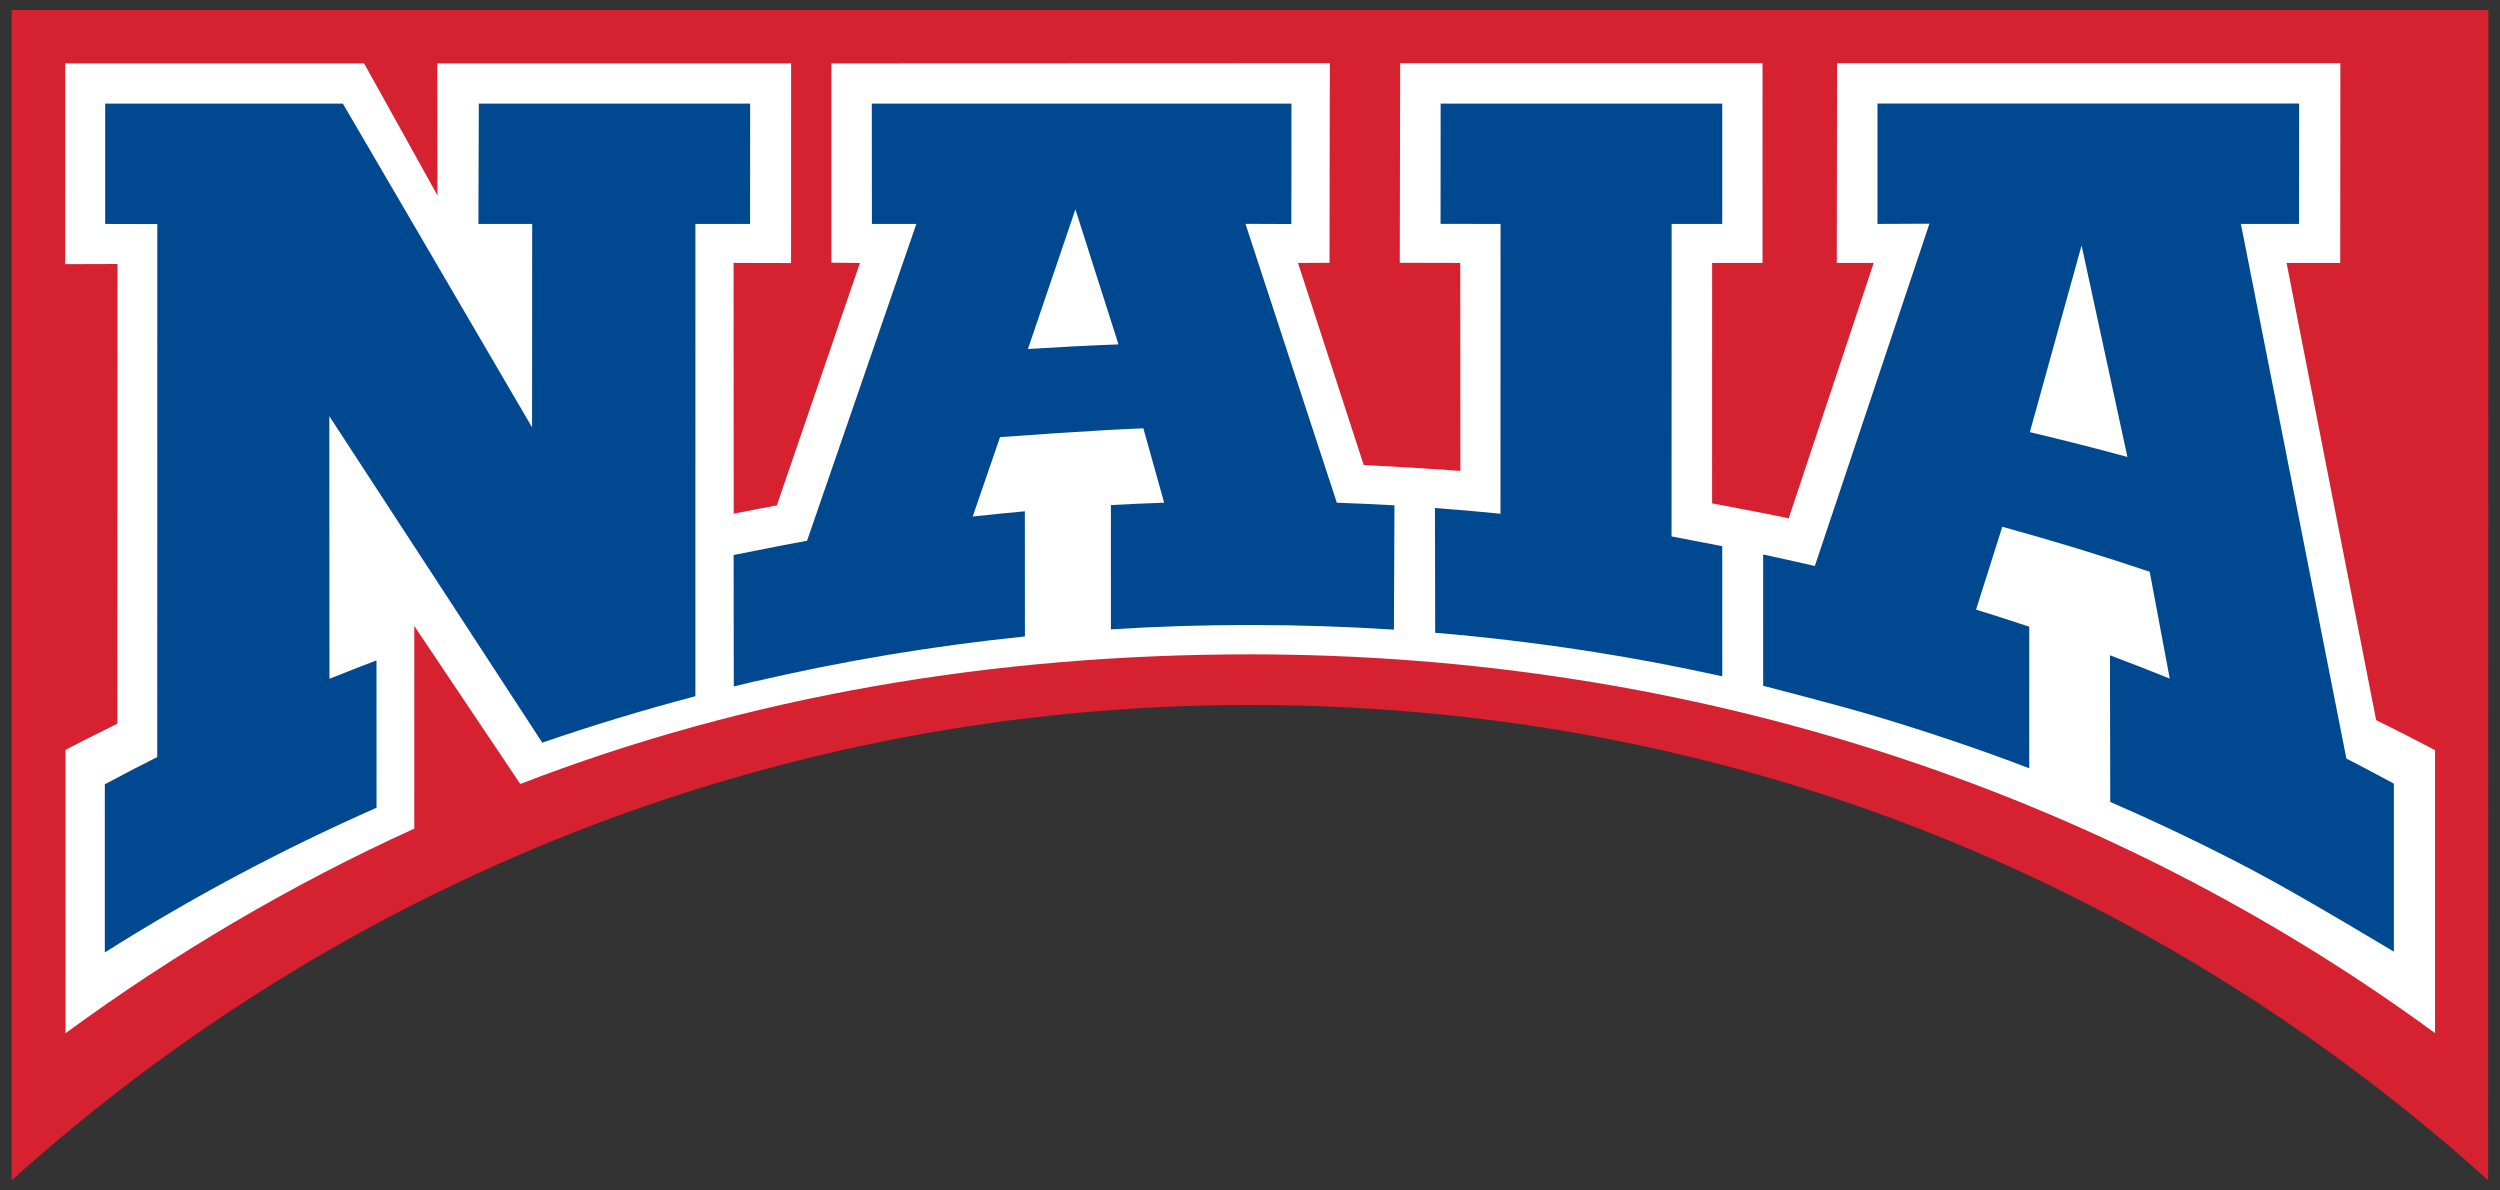 <svg width="126" height="60" fill="none" xmlns="http://www.w3.org/2000/svg"><rect width="100%" height="100%" fill="#333333" stroke="none"/><path d="M.586 59.49C17.115 44.597 38.998 35.531 62.997 35.531c26.563 0 47.694 10.689 62.408 23.956l-.004.009.013-58.992H.588V59.496l-.002-.006z" fill="#D52130"/><path d="M67.021 3.185l-25.118.01v10.044l1.437.013-4.189 12.22-.138.026c-.699.129-1.341.253-2.034.392l-.007-12.639 2.897.007.003-10.064H22.039l.008 6.653-3.697-6.653H3.286L3.284 13.313l2.637-.007-.007 23.167s-1.758.87-2.613 1.319l.004 14.28c5.455-3.994 11.326-7.466 17.576-10.311l-.001-.002.001-10.208 5.341 7.962c11.373-4.402 23.782-6.534 36.777-6.534 22.426 0 43.114 6.925 59.727 19.089l.001-14.262-.09-.046c-.985-.517-1.876-.971-2.879-1.463l-4.515-23.046h2.705l.006-10.067H92.588l-.014 10.067 1.86-.001-4.283 12.871h-.003c-1.278-.269-3.858-.751-3.858-.751l.001-12.119h2.54l-.001-10.067H70.568l-.02 10.06 3.048.007.007 10.482s-3.251-.227-4.872-.295v-.001l-3.312-10.184 1.589-.009.015-10.06-.003-0zM122.726 52.067v.004l.005-.001c-.002-.001-.004-.002-.005-.004z" fill="#fff"/><path d="M94.624 5.22V11.286l2.619-.012-5.775 17.251h-.001c-.864-.202-2.604-.579-2.604-.579l.001 6.618s3.88.995 5.784 1.569c2.553.77 5.163 1.642 7.625 2.589l.002-7.142h-.019c-.883-.294-1.77-.58-2.663-.855l1.323-4.178.004.003c2.509.69 4.984 1.445 7.421 2.265h.003l1.011 5.386c-.996-.404-2.001-.795-3.013-1.175l.015 7.394h.002c2.449 1.062 4.847 2.212 7.187 3.445 2.432 1.279 7.106 4.101 7.106 4.101l-.001-8.471s-1.572-.847-2.393-1.263l-5.317-26.947h2.929l.006-6.066H94.624l0-.001zm-89.323.001v6.066l2.627.007-.003 26.884-.008-.019c-.912.459-1.737.887-2.634 1.368v8.477c4.373-2.766 8.889-5.171 13.696-7.295l-.001-.002-.003-7.41h-.035c-.779.297-1.565.602-2.335.914l-.007-13.235L27.331 37.43c2.528-.871 5.101-1.652 7.716-2.34l.001.003.001-23.806h2.755l.003-6.066H24.132l-.02 6.066h2.71l-.006 10.253-9.537-16.319H5.301l0-.001zm67.307.001l-.004 6.06 3.023.005-.004 14.605c-1.135-.114-2.158-.204-3.302-.287l.012 6.287c4.928.414 9.757 1.152 14.464 2.193h.005l-.001-6.539-.018-.021c-.854-.165-2.537-.49-2.537-.49l.004-15.749h2.55V5.222H72.608l-0.0 0zm-28.67 0l.006 6.065h2.24l-5.508 15.965v.001c-.889.161-1.75.33-2.631.509l-1.07.21.007 6.625 1.067-.257.002.004c4.429-1.03 8.97-1.792 13.602-2.266h.002l-.003-6.308c-.879.079-1.755.167-2.628.264l-.002.006-.015-.004c.006-.001.011-.001.017-.002l1.378-4.003s4.839-.357 7.223-.444l1.05 3.753-.002-.004c-.897.031-1.792.07-2.684.119l.001 6.265c2.317-.147 4.655-.22 7.011-.22 2.437 0 4.854.079 7.249.234h.003l.028-6.265c-.928-.052-1.972-.102-2.905-.133l-4.605-14.054 2.313.009.005-6.071H43.937v-0zM55.987 25.456v-.003l-.01.004c.003-0.0.007-0.0.01-.001zm-4.337.316c.002-0.0.004-0.0.005-0h-.005v0zm2.551-15.22l2.171 6.805c-1.528.058-3.049.136-4.564.233l2.393-7.038 0.0 0zm50.711 1.817l2.31 10.661-.004-.002c-1.625-.44-3.263-.856-4.913-1.248h-.001l2.608-9.412v-0z" fill="#004990"/></svg>
